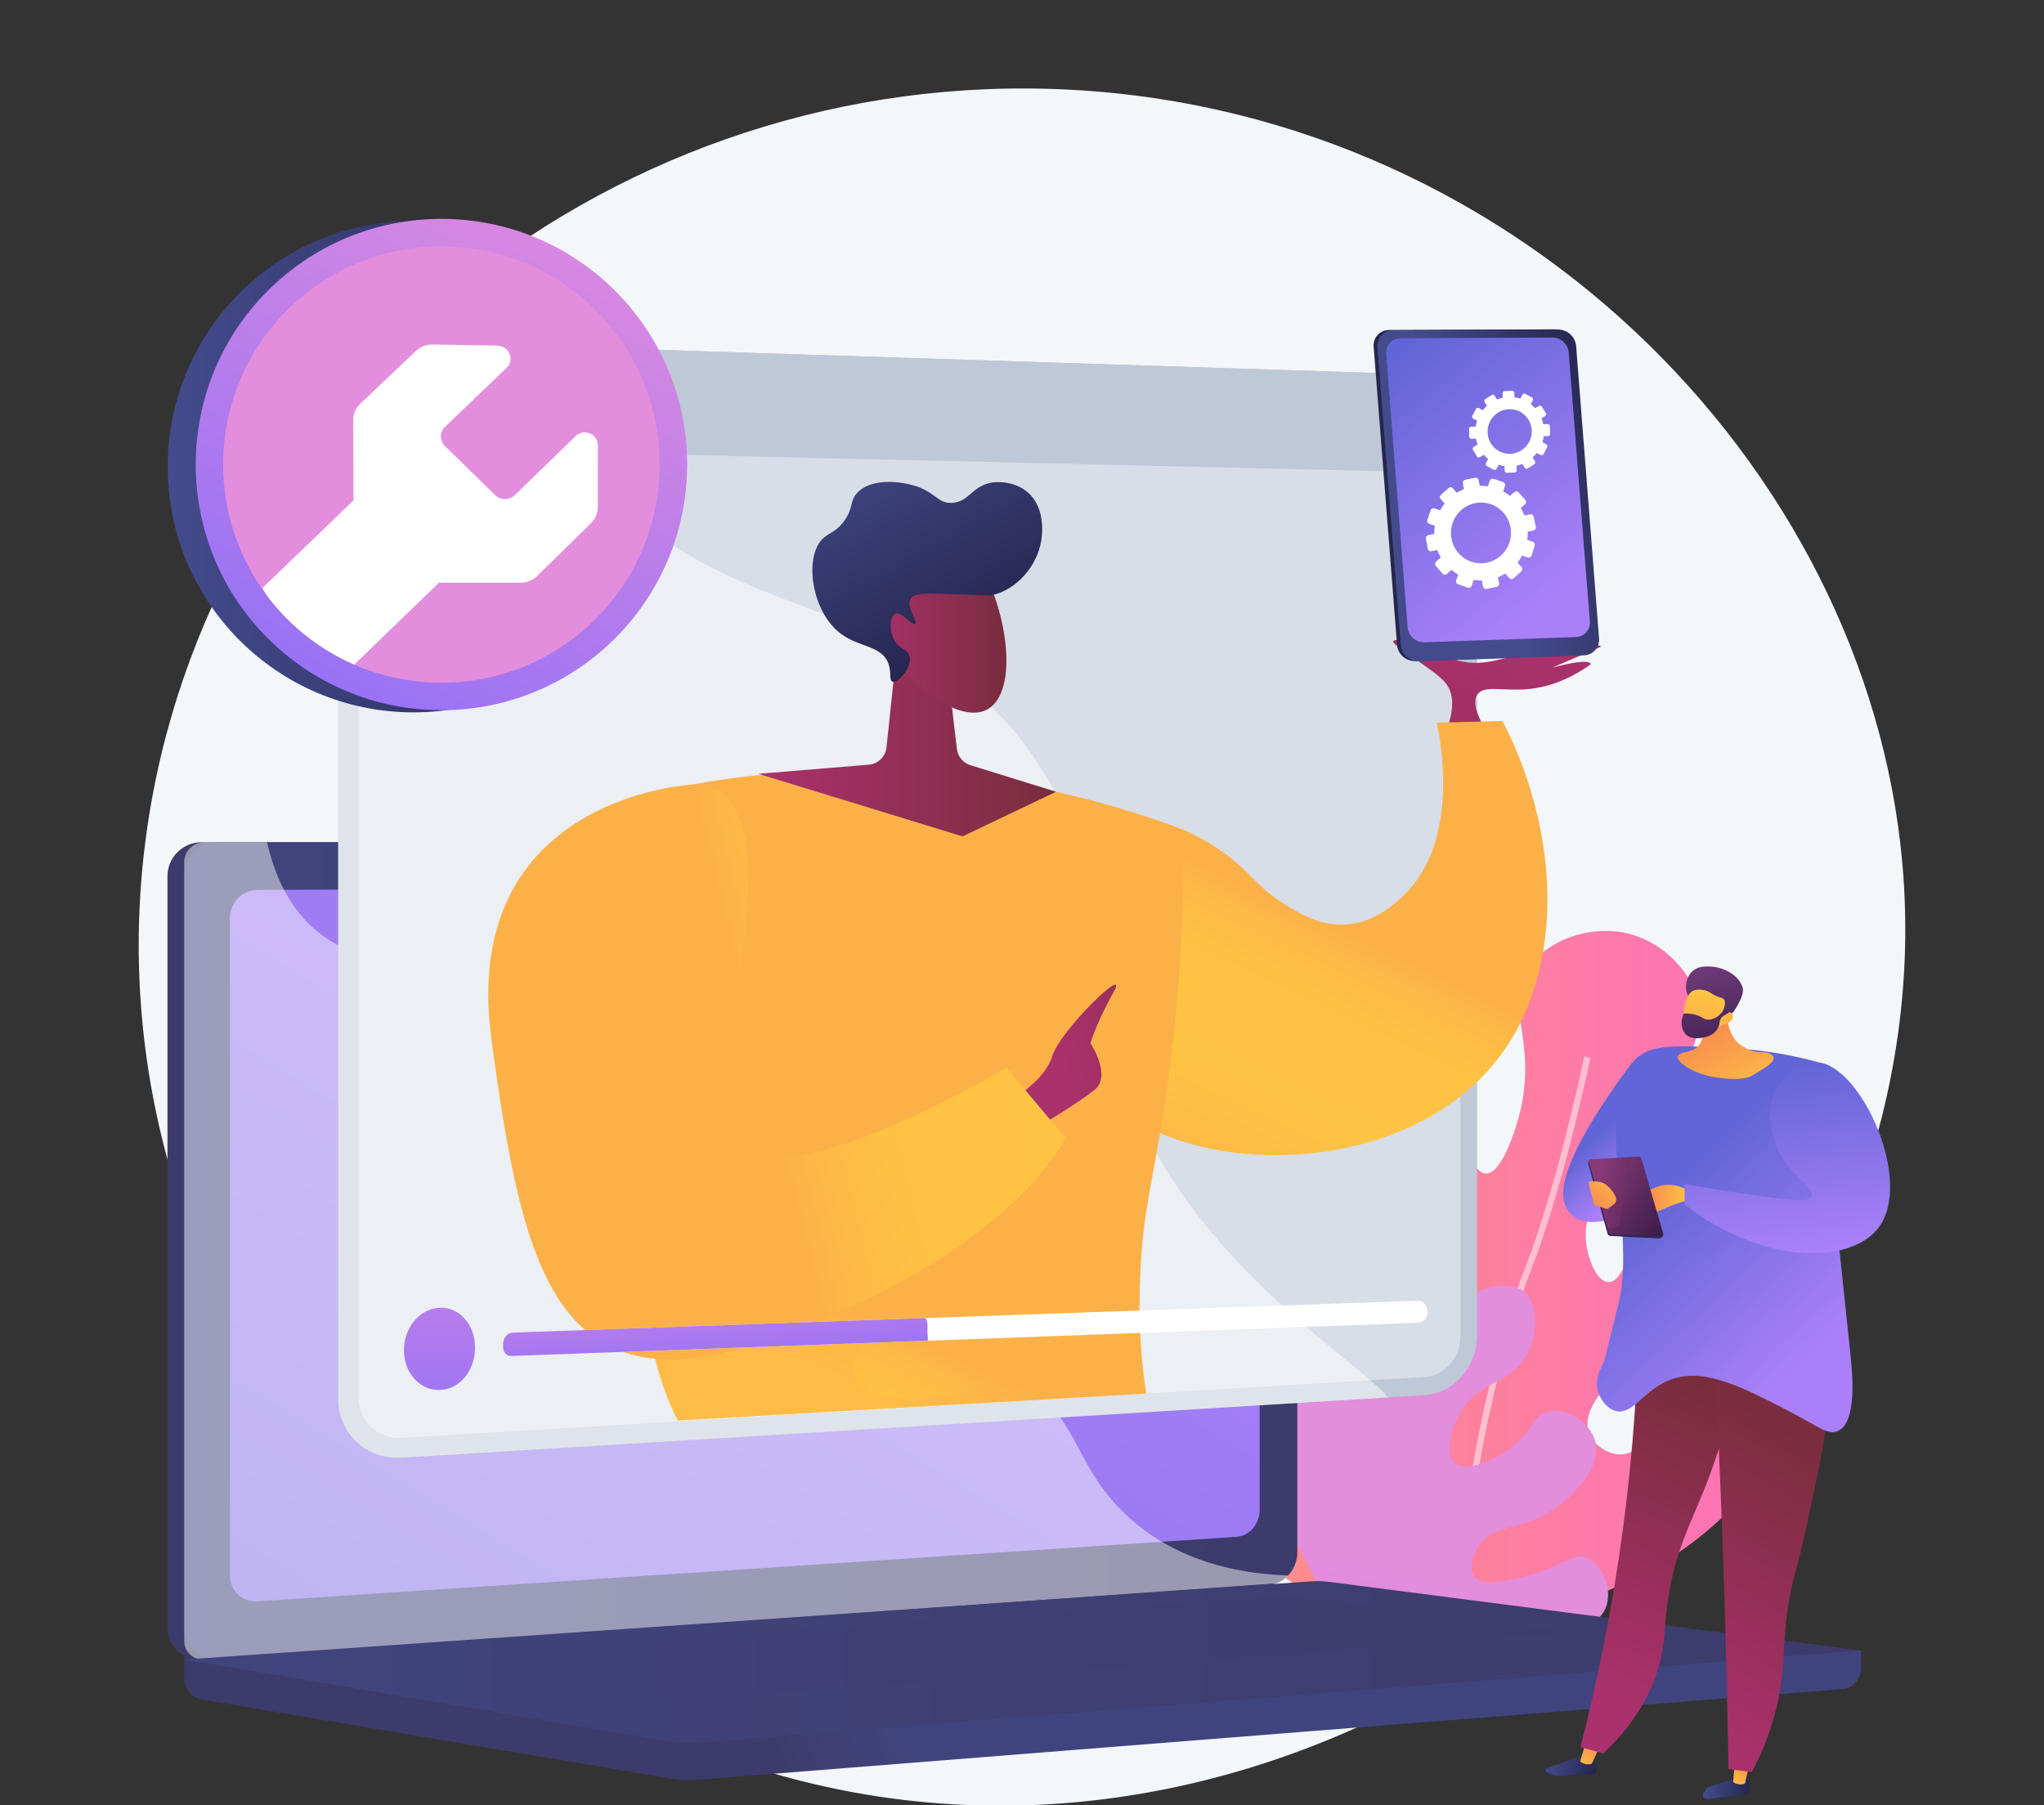 <svg xmlns="http://www.w3.org/2000/svg" xmlns:xlink="http://www.w3.org/1999/xlink" x="0px" y="0px" width="500px" height="441.688px" viewBox="0 0 500 441.688" xml:space="preserve"><rect x="0" y="0" width="500" height="441.688" fill="#333333" stroke="none"/><g id="Background"></g><g id="Illustration">	<g>		<path fill="#F4F7FA" d="M256.724,21.743C146.099,18.476,50.274,98.745,35.797,204.068    c-15.829,115.157,71.292,218.768,178.49,235.364c133.336,20.642,262.664-98.773,251.053-228.318    C456.591,113.511,369.178,25.063,256.724,21.743z"></path>		<g>			<g>				<linearGradient id="SVGID_1_" gradientUnits="userSpaceOnUse" x1="294.656" y1="313.077" x2="441.153" y2="313.077">					<stop offset="0" style="stop-color:#FF9085"></stop>					<stop offset="1" style="stop-color:#FB6FBB"></stop>				</linearGradient>				<path fill="url(#SVGID_1_)" d="M354.896,398.389c-9.192,0.092-21.099-1.398-32.962-7.723      c-12.836-6.842-30.09-21.719-26.889-32.355c1.197-3.971,5.334-7.647,9.258-7.684c5.797-0.054,7.183,7.879,17.953,15.678      c1.992,1.441,12.285,8.895,16.779,5.67c2.234-1.603,2.588-5.522,1.941-8.42c-1.895-8.471-12.478-8.85-23.371-17.23      c-11.046-8.494-21.021-24.146-17.152-35.678c2.222-6.627,9.161-12.326,14.145-11.346c2.131,0.42,3.598,1.999,11.119,15.05      c6.175,10.712,7.615,13.868,11.047,14.627c3.529,0.784,8.744-1.063,10.471-4.627c4.492-9.28-19.504-20.241-23.786-44.704      c-1.917-10.963-0.396-27.604,9.293-32.008c6.55-2.979,16.51-0.218,20.547,5.674c3.64,5.312,0.202,9.86,3.726,22.211      c1.067,3.747,3.264,11.458,6.458,11.586c3.749,0.152,7-10.223,7.741-12.744c5.568-18.987-3.549-27.678,2.457-37.19      c4.684-7.419,15.975-11.241,25.434-8.554c8.275,2.353,15.39,9.76,16.559,17.99c1.189,8.377-5.137,17.387-17.791,35.408      c-6.001,8.544-10.861,14.391-9.85,22.26c0.491,3.837,2.504,9.114,5.306,9.361c6.184,0.547,6.984-24.226,21.067-29.301      c7.209-2.599,16.723,0.387,21.35,6.68c5.67,7.712,3.395,19.563-2.265,26.195c-7.388,8.654-16.229,3.371-30.698,13.254      c-6.422,4.382-16.321,13.369-14.17,19.875c0.936,2.832,4.223,5.395,7.585,5.475c7.536,0.178,8.905-12.27,20.419-18.718      c8.295-4.646,20.28-5.298,23.557-0.679c4.624,6.521-8.209,23.416-15.159,30.996C416.613,376.58,396.457,394.334,354.896,398.389      z"></path>				<g opacity="0.5">					<path fill="#FFFFFF" d="M358.188,394.169c-3.05-20.415,6.784-63.397,14.896-84.019c7.9-20.094,14.389-51.365,14.453-51.68       l1.518,0.313c-0.064,0.314-6.58,31.715-14.529,51.934c-8.049,20.464-17.817,63.059-14.807,83.225L358.188,394.169z"></path>				</g>			</g>			<linearGradient id="SVGID_2_" gradientUnits="userSpaceOnUse" x1="345.406" y1="384.533" x2="298.102" y2="585.354">				<stop offset="0.004" style="stop-color:#E38DDD"></stop>				<stop offset="1" style="stop-color:#9571F6"></stop>			</linearGradient>			<path fill="url(#SVGID_2_)" d="M333.619,402.98c-7.727-8.926-19.35-25.239-23.222-48.111c-1.595-9.425-4.711-27.832,5.199-44.838     c4.937-8.478,15.868-21.338,24.272-18.663c5.408,1.721,9.388,9.753,8.484,16.213c-0.91,6.515-6.252,7.587-11.155,18.942     c-1.813,4.201-3.874,9.127-1.729,11.614c1.791,2.077,6.205,2.088,9.365,0.464c6.531-3.357,3.657-11.605,10.441-18.314     c4.826-4.771,13.331-7.571,17.395-4.381c3.527,2.768,3.602,9.97,1.154,14.992c-3.923,8.046-12.379,6.546-17.015,15.371     c-2.058,3.916-3.255,9.659-0.968,11.682c2.607,2.308,9.422-0.499,13.666-3.687c5.599-4.208,5.469-8.138,9.331-8.978     c4.308-0.938,10.126,2.723,11.388,7.236c1.77,6.322-5.496,13.963-11.472,17.534c-7.651,4.571-13.793,2.841-17.228,8.458     c-1.261,2.063-2.289,5.336-0.944,7.146c1.923,2.582,7.902,1.137,11.87,0.178c9.666-2.334,12.041-6.127,15.705-4.717     c3.71,1.43,6.07,7.166,4.906,11.441c-0.649,2.379-2.895,6.172-15.404,9.54C368.902,404.463,354.053,406.9,333.619,402.98z"></path>		</g>		<g>			<linearGradient id="SVGID_3_" gradientUnits="userSpaceOnUse" x1="218.384" y1="419.365" x2="189.585" y2="431.461">				<stop offset="0" style="stop-color:#40447E"></stop>				<stop offset="0.996" style="stop-color:#3C3B6B"></stop>			</linearGradient>			<path fill="url(#SVGID_3_)" d="M455.262,403.805l-410.199-3.356v9.932c0,2.695,1.79,4.987,4.212,5.396l115.992,19.559     c1.377,0.231,2.773,0.294,4.162,0.184l281.374-22.299c2.514-0.199,4.459-2.498,4.459-5.268V403.805z"></path>			<g>				<linearGradient id="SVGID_4_" gradientUnits="userSpaceOnUse" x1="171.706" y1="299.297" x2="142.324" y2="311.637">					<stop offset="0" style="stop-color:#40447E"></stop>					<stop offset="0.996" style="stop-color:#3C3B6B"></stop>				</linearGradient>				<path fill="url(#SVGID_4_)" d="M306.404,387.705L49.305,405.873c-4.601,0.326-8.341-3.127-8.341-7.716V214.362      c0-4.587,3.74-8.306,8.341-8.306h257.099c3.789,0,6.852,3.362,6.852,7.509v166.146      C313.256,383.859,310.193,387.438,306.404,387.705z"></path>				<linearGradient id="SVGID_5_" gradientUnits="userSpaceOnUse" x1="45.063" y1="305.976" x2="317.356" y2="305.976">					<stop offset="0" style="stop-color:#40447E"></stop>					<stop offset="0.996" style="stop-color:#3C3B6B"></stop>				</linearGradient>				<path fill="url(#SVGID_5_)" d="M310.503,387.705L53.404,405.873c-4.601,0.326-8.341-3.127-8.341-7.716V214.362      c0-4.587,3.741-8.306,8.341-8.306h257.099c3.79,0,6.853,3.362,6.853,7.509v166.146      C317.355,383.859,314.293,387.438,310.503,387.705z"></path>				<linearGradient id="SVGID_6_" gradientUnits="userSpaceOnUse" x1="217.077" y1="239.978" x2="8.391" y2="581.136">					<stop offset="0" style="stop-color:#AA80F9"></stop>					<stop offset="0.996" style="stop-color:#6165D7"></stop>				</linearGradient>				<path fill="url(#SVGID_6_)" d="M302.492,375.99L63.034,391.773c-3.744,0.246-6.787-2.588-6.787-6.334V224.527      c0-3.746,3.043-6.794,6.787-6.808l239.458-0.992c3.127-0.013,5.655,2.743,5.655,6.154v146.563      C308.147,372.854,305.619,375.786,302.492,375.99z"></path>				<path fill="#FFFFFF" d="M191.034,211.083c0,1.708-1.324,3.096-2.958,3.102c-1.636,0.005-2.963-1.379-2.963-3.091      c0-1.711,1.328-3.1,2.963-3.102C189.709,207.993,191.034,209.376,191.034,211.083z"></path>				<path opacity="0.48" fill="#FFFFFF" d="M248.559,337.298c-19.82-10.665-35.405,2.849-50.445-10.485      c-9.118-8.082-4.641-14.109-15.861-26.188c-12.427-13.38-20.517-8.882-33.006-20.922c-15.791-15.226-7.893-27.069-21.496-38.001      c-16.5-13.262-34.296-0.986-50.004-13.705c-6.775-5.484-10.492-13.459-12.433-21.94h-15.37c-2.693,0-4.88,2.183-4.88,4.876      v190.519c0,2.691,2.188,4.719,4.88,4.529l262.025-18.6c1.285-0.091,2.424-0.842,3.158-1.93      c-19.183-0.699-30.967-7.131-38.5-13.778C261.893,358.67,264.449,345.846,248.559,337.298z"></path>			</g>			<linearGradient id="SVGID_7_" gradientUnits="userSpaceOnUse" x1="45.063" y1="406.669" x2="455.262" y2="406.669">				<stop offset="0" style="stop-color:#40447E"></stop>				<stop offset="0.996" style="stop-color:#3C3B6B"></stop>			</linearGradient>			<path fill="url(#SVGID_7_)" d="M320.75,386.881L45.063,406.006l120.204,20.268c1.377,0.232,2.773,0.294,4.162,0.182     l285.833-22.65l-130.127-16.793C323.68,386.823,322.211,386.78,320.75,386.881z"></path>			<linearGradient id="SVGID_8_" gradientUnits="userSpaceOnUse" x1="85.29" y1="403.511" x2="385.839" y2="403.511">				<stop offset="0" style="stop-color:#40447E"></stop>				<stop offset="0.996" style="stop-color:#3C3B6B"></stop>			</linearGradient>			<polygon opacity="0.3" fill="url(#SVGID_8_)" points="85.29,406.486 314.809,390.328 385.839,399.42 158.3,416.693    "></polygon>		</g>		<g>			<g>				<path fill="#BFC8D6" d="M348.489,91.632l-250.245-8.07c-8.546-0.276-15.513,6.345-15.513,14.79v243.941      c0,8.443,6.966,14.863,15.513,14.34l250.245-15.297c7.108-0.435,12.841-6.982,12.841-14.627V105.887      C361.33,98.243,355.598,91.862,348.489,91.632z"></path>				<path fill="#D8DEE8" d="M98.244,351.779c-5.813,0.344-10.541-4.026-10.541-9.764V98.485c0-5.738,4.728-10.245,10.541-10.067      l250.245,7.655c4.842,0.148,8.753,4.492,8.753,9.703v221.162c0,5.21-3.911,9.669-8.753,9.956L98.244,351.779z"></path>				<path fill="#BFC8D6" d="M348.489,91.632l-250.245-8.07c-8.546-0.276-15.513,6.345-15.513,14.79v10.967l278.599,6.497v-9.929      C361.33,98.243,355.598,91.862,348.489,91.632z"></path>				<path fill="#FFFFFF" d="M110.29,97.629c0,2.738-2.244,4.899-5.018,4.828c-2.778-0.072-5.035-2.358-5.035-5.105      c0-2.747,2.256-4.908,5.035-4.827C108.046,92.606,110.29,94.892,110.29,97.629z"></path>				<path fill="#FFFFFF" d="M127.776,98.111c0,2.721-2.218,4.87-4.957,4.799c-2.745-0.071-4.975-2.342-4.975-5.073      c0-2.73,2.229-4.879,4.975-4.799C125.559,93.118,127.776,95.39,127.776,98.111z"></path>				<path fill="#FFFFFF" d="M145.054,98.587c0,2.705-2.191,4.841-4.898,4.771c-2.712-0.069-4.915-2.327-4.915-5.041      c0-2.714,2.203-4.851,4.915-4.771C142.862,93.625,145.054,95.882,145.054,98.587z"></path>				<g opacity="0.5">					<path fill="#FFFFFF" d="M252.271,184.349c-29.171-41.908-79.949-28.248-112.262-74.892c-5.842-8.435-9.81-17.025-12.533-24.953       l-29.232-0.943c-8.546-0.276-15.513,6.345-15.513,14.79v243.941c0,8.443,6.966,14.863,15.513,14.34l241.236-14.746       c-5.436-7.725-52.949-35.958-65.275-80.457C262.913,220.665,269.813,209.549,252.271,184.349z"></path>				</g>			</g>		</g>		<g>							<linearGradient id="SVGID_9_" gradientUnits="userSpaceOnUse" x1="-1583.284" y1="287.155" x2="-1573.422" y2="276.515" gradientTransform="matrix(-1 0 0 1 -1181.42 0)">				<stop offset="0" style="stop-color:#AA80F9"></stop>				<stop offset="0.996" style="stop-color:#6165D7"></stop>			</linearGradient>			<path fill="url(#SVGID_9_)" d="M402.875,259.352l-3.68,0.736c0,0-19.322,24.659-16.563,34.044     c2.761,9.386,16.563,2.207,16.563,2.207L402.875,259.352z"></path>							<linearGradient id="SVGID_10_" gradientUnits="userSpaceOnUse" x1="653.531" y1="404.028" x2="664.888" y2="404.028" gradientTransform="matrix(1 0.029 -0.029 1 -224.964 14.492)">				<stop offset="0" style="stop-color:#444B8C"></stop>				<stop offset="0.996" style="stop-color:#26264F"></stop>			</linearGradient>			<path fill="url(#SVGID_10_)" d="M427.125,434.924c0.621,0.504,0.733,1.766,0.809,2.59c0.035,0.366,0.052,0.551,0.01,0.682     c-0.3,0.947-2.141,1.048-5.021,1.343c-4.561,0.465-5.914,0.823-6.272,0.146c-0.334-0.636,0.475-1.676,0.567-1.791     c0.486-0.617,1.09-0.84,2.252-1.223c2.149-0.709,3.604-1.096,4.043-1.215C426.258,434.723,426.719,434.592,427.125,434.924z"></path>							<linearGradient id="SVGID_11_" gradientUnits="userSpaceOnUse" x1="923.991" y1="304.83" x2="928.973" y2="294.518" gradientTransform="matrix(0.993 0.122 -0.122 0.993 -456.581 21.674)">				<stop offset="0" style="stop-color:#FFC444"></stop>				<stop offset="0.996" style="stop-color:#F36F56"></stop>			</linearGradient>			<path fill="url(#SVGID_11_)" d="M424.415,430.76l-0.456,5.193c0.129,0.252,1.672,1.004,2.898,0.358l1.171-5.106L424.415,430.76z"></path>							<linearGradient id="SVGID_12_" gradientUnits="userSpaceOnUse" x1="1095.408" y1="85.248" x2="1107.472" y2="85.248" gradientTransform="matrix(0.964 0.265 -0.265 0.964 -654.944 58.063)">				<stop offset="0" style="stop-color:#444B8C"></stop>				<stop offset="0.996" style="stop-color:#26264F"></stop>			</linearGradient>			<path fill="url(#SVGID_12_)" d="M389.857,430.787c0.746,0.822,0.916,2.335,0.269,3.08c-0.637,0.732-1.592,0.184-4.306,0.264     c-2.907,0.088-3.664,0.774-5.641,0.229c-0.797-0.222-2.207-0.757-2.178-1.325c0.018-0.4,0.734-0.607,3.131-1.411     c3.4-1.14,3.385-1.2,4.108-1.321C387.054,430.004,388.875,429.701,389.857,430.787z"></path>							<linearGradient id="SVGID_13_" gradientUnits="userSpaceOnUse" x1="972.507" y1="185.638" x2="977.595" y2="175.106" gradientTransform="matrix(0.98 0.198 -0.198 0.98 -530.659 58.09)">				<stop offset="0" style="stop-color:#FFC444"></stop>				<stop offset="0.996" style="stop-color:#F36F56"></stop>			</linearGradient>			<path fill="url(#SVGID_13_)" d="M387.998,426.047l-1.46,4.85c0.112,0.258,1.593,1.126,2.864,0.577l2.165-4.706L387.998,426.047z"></path>							<linearGradient id="SVGID_14_" gradientUnits="userSpaceOnUse" x1="-1564.03" y1="411.015" x2="-1596.209" y2="338.475" gradientTransform="matrix(-1 0 0 1 -1181.42 0)">				<stop offset="0" style="stop-color:#AB316D"></stop>				<stop offset="1" style="stop-color:#792D3D"></stop>			</linearGradient>			<path fill="url(#SVGID_14_)" d="M400.948,319.859c-0.209,16.295-1.323,34.615-3.989,54.52     c-2.639,19.674-6.334,37.449-10.363,53.08c1.859,0.5,3.719,1,5.58,1.5c4.717-4.398,10.67-11.323,13.541-21.111     c1.781-6.074,1.189-9.195,2.318-16.666c1.801-11.895,5.445-18.127,9.215-27.719c3.388-8.62,7.391-21.271,9.537-38.18     C418.174,323.476,409.562,321.668,400.948,319.859z"></path>							<linearGradient id="SVGID_15_" gradientUnits="userSpaceOnUse" x1="-1564.03" y1="411.015" x2="-1596.209" y2="338.476" gradientTransform="matrix(-1 0 0 1 -1181.42 0)">				<stop offset="0" style="stop-color:#AB316D"></stop>				<stop offset="1" style="stop-color:#792D3D"></stop>			</linearGradient>			<path opacity="0.3" fill="url(#SVGID_15_)" d="M399.563,398.104c1.867-5.156,4.137-6.743,5.152-12.146     c0.885-4.711-0.33-6.241-0.369-11.041c-0.074-9.563,4.674-12.73,6.258-20.611c0.857-4.27-4.752-15.056-9.898-24.373     c0.119-3.436,0.199-6.796,0.243-10.072c8.613,1.809,17.226,3.616,25.839,5.424c-2.146,16.908-6.149,29.56-9.537,38.18     c-3.77,9.592-7.414,15.824-9.215,27.719c-1.129,7.471-0.537,10.594-2.318,16.666c-2.871,9.788-8.824,16.713-13.541,21.111     c-0.178-0.047-0.352-0.095-0.529-0.142c4.758-6.198,6.232-11.464,6.443-15.624C398.307,408.891,397.229,404.544,399.563,398.104z     "></path>							<linearGradient id="SVGID_16_" gradientUnits="userSpaceOnUse" x1="-1901.636" y1="287.873" x2="-1933.814" y2="215.336" gradientTransform="matrix(-0.993 -0.122 -0.122 0.993 -1452.572 -100.745)">				<stop offset="0" style="stop-color:#AB316D"></stop>				<stop offset="1" style="stop-color:#792D3D"></stop>			</linearGradient>			<path fill="url(#SVGID_16_)" d="M418.856,321.775c1.136,20.723,2.073,41.833,2.782,63.316c0.533,16.12,0.924,32.036,1.184,47.742     c1.899,0.234,3.8,0.471,5.699,0.705c1.834-3.418,4.273-8.644,5.943-15.34c2.027-8.133,1.559-12.963,2.447-21.393     c0.998-9.454,2.448-11.514,5.018-23.44c5.213-24.204,7.816-36.307,2.002-43.833C442.047,327.088,436.127,320.959,418.856,321.775     z"></path>							<linearGradient id="SVGID_17_" gradientUnits="userSpaceOnUse" x1="-1626.079" y1="329.539" x2="-1588.783" y2="289.299" gradientTransform="matrix(-1 0 0 1 -1181.42 0)">				<stop offset="0" style="stop-color:#AA80F9"></stop>				<stop offset="0.996" style="stop-color:#6165D7"></stop>			</linearGradient>			<path fill="url(#SVGID_17_)" d="M445.162,259.986c-4.915-1.382-12.113-2.997-20.936-3.496     c-13.003-0.736-19.505-1.061-23.322,1.928c-11.839,9.271-0.621,42.408-4.839,59.819c-3.55,14.651-3.679,14.907-3.679,14.907     c-0.84,1.637-2.201,3.912-1.658,6.625c0.428,2.131,2.039,4.58,4.232,5.335c4.557,1.568,7.166-5.716,14.721-7.913     c7.898-2.295,16.733,2.266,27.906,8.033c7.109,3.67,9.536,6.011,12.029,4.85c4.795-2.236,3.477-14.5,2.943-19.506     C450.433,310.672,448.038,287.378,445.162,259.986z"></path>							<linearGradient id="SVGID_18_" gradientUnits="userSpaceOnUse" x1="-1594.373" y1="293.668" x2="-1579.916" y2="293.668" gradientTransform="matrix(-1 0 0 1 -1181.42 0)">				<stop offset="0" style="stop-color:#FFC444"></stop>				<stop offset="0.996" style="stop-color:#F36F56"></stop>			</linearGradient>			<path fill="url(#SVGID_18_)" d="M412.534,293.764c0.344-0.076,0.958-2.365-0.551-3.037c-6.808-3.035-12.077,2.976-12.782,4.826     c-0.705,1.849-0.705,1.849-0.705,1.849s3.381,0.265,5.479-0.438C406.07,296.258,409.739,294.387,412.534,293.764z"></path>			<g>				<g>											<linearGradient id="SVGID_19_" gradientUnits="userSpaceOnUse" x1="-1449.08" y1="453.507" x2="-1453.057" y2="447.859" gradientTransform="matrix(-0.229 -0.973 0.973 -0.229 -373.447 -1015.998)">						<stop offset="0" style="stop-color:#444B8C"></stop>						<stop offset="0.996" style="stop-color:#26264F"></stop>					</linearGradient>					<path fill="url(#SVGID_19_)" d="M393.932,302.373l11.979,0.604c0.46,0.024,1.007-0.543,0.896-0.93l-5.598-18.108       c-0.087-0.302-0.395-0.502-0.736-0.483l-11.487,0.252c-0.374,0.022-0.577,0.76-0.478,1.123l4.76,17.027       C393.349,302.139,393.629,302.358,393.932,302.373z"></path>											<linearGradient id="SVGID_20_" gradientUnits="userSpaceOnUse" x1="-1456.772" y1="463.826" x2="-1447.3" y2="444.588" gradientTransform="matrix(-0.229 -0.973 0.973 -0.229 -373.447 -1015.998)">						<stop offset="0" style="stop-color:#311944"></stop>						<stop offset="1" style="stop-color:#893976"></stop>					</linearGradient>					<path fill="url(#SVGID_20_)" d="M394.15,301.988l12.045,0.564c0.461,0.021,0.778-0.309,0.666-0.696l-5.379-18.421       c-0.09-0.301-0.398-0.502-0.741-0.482l-11.504,0.682c-0.376,0.021-0.63,0.385-0.526,0.748l4.772,17.089       C393.562,301.754,393.845,301.973,394.15,301.988z"></path>				</g>									<linearGradient id="SVGID_21_" gradientUnits="userSpaceOnUse" x1="-1462.133" y1="451.143" x2="-1441.477" y2="451.143" gradientTransform="matrix(-0.229 -0.973 0.973 -0.229 -373.447 -1015.998)">					<stop offset="0" style="stop-color:#311944"></stop>					<stop offset="1" style="stop-color:#893976"></stop>				</linearGradient>				<path opacity="0.3" fill="url(#SVGID_21_)" d="M400.23,291.004c-0.357,1.674-1.865,1.314-3.092,3.342      c-1.562,2.574-0.064,4.848-1.497,5.79c-0.437,0.288-1.173,0.46-2.5,0.114l0.342,1.222c0.078,0.282,0.361,0.501,0.667,0.517      l12.045,0.564c0.461,0.021,0.778-0.309,0.666-0.696l-5.379-18.421c-0.09-0.301-0.398-0.502-0.741-0.482l-1.728,0.103      c-0.203,0.633-0.348,1.364-0.332,2.173C398.734,288.006,400.647,289.041,400.23,291.004z"></path>			</g>							<linearGradient id="SVGID_22_" gradientUnits="userSpaceOnUse" x1="-1577.859" y1="286.013" x2="-1567.01" y2="299.765" gradientTransform="matrix(-1 0 0 1 -1181.42 0)">				<stop offset="0" style="stop-color:#FFC444"></stop>				<stop offset="0.996" style="stop-color:#F36F56"></stop>			</linearGradient>			<path fill="url(#SVGID_22_)" d="M388.66,289.65c-0.066-0.289,0.076-0.586,0.291-0.602c0.878-0.064,2.908-0.09,4.033,0.883     c1.457,1.264,3.342,3.568,1.754,4.73l-1.482,1.088c-0.069,0.049-0.142,0.064-0.218,0.041c-0.524-0.164-2.742-0.858-2.985-1.033     C389.833,294.604,388.988,291.053,388.66,289.65z"></path>							<linearGradient id="SVGID_23_" gradientUnits="userSpaceOnUse" x1="-1623.606" y1="331.83" x2="-1586.31" y2="291.589" gradientTransform="matrix(-1 0 0 1 -1181.42 0)">				<stop offset="0" style="stop-color:#AA80F9"></stop>				<stop offset="0.996" style="stop-color:#6165D7"></stop>			</linearGradient>			<path opacity="0.3" fill="url(#SVGID_23_)" d="M398.643,338.113c1.284-2.229,1.23-5.591,4.049-7.178     c1.643-0.926,2.922-0.494,5.15-0.553c6.646-0.177,7.917-4.357,12.516-4.6c7.118-0.377,10.537,9.308,14.535,7.912     c2.613-0.91,4.292-6.133,2.945-10.121c-1.877-5.561-8.313-4.799-16.746-12.328c-3.605-3.221-8.781-9.035-7.361-11.595     c1.494-2.687,8.576,1.257,13.803-2.76c3.051-2.343,2.66-5.239,5.152-10.49c1.35-2.843,6.295-10.239,13.648-15.226     c2.364,22.61,4.393,42.265,6.227,59.393c0.533,5.006,1.852,17.27-2.943,19.506c-2.493,1.161-4.92-1.18-12.029-4.85     c-11.173-5.768-20.008-10.328-27.906-8.033c-7.555,2.197-10.164,9.481-14.721,7.913c-1.424-0.489-2.594-1.696-3.363-3.063     C395.66,341.311,397.674,339.791,398.643,338.113z"></path>			<g>									<linearGradient id="SVGID_24_" gradientUnits="userSpaceOnUse" x1="-1141.991" y1="444.521" x2="-1140.677" y2="409.51" gradientTransform="matrix(-0.917 0.399 0.399 0.917 -796.108 319.545)">					<stop offset="0" style="stop-color:#FFC444"></stop>					<stop offset="0.996" style="stop-color:#F36F56"></stop>				</linearGradient>				<path fill="url(#SVGID_24_)" d="M422.366,246.594c-0.007,0.988-0.05,6.539,3.265,8.939c3.346,2.424,5.286,1.693,6.541,2.004      c2.906,0.721,1.708,2.431-0.756,3.879c-2.996,1.76-3.514,3.316-11.707,2.16c-5.013-0.707-9.575-3.567-9.296-5.07      c0.282-1.513,4.065-0.598,5.559-3.332c1.038-1.904,1.099-4.705-0.276-6.943C417.027,245.734,421.035,249.09,422.366,246.594z"></path>				<g>											<linearGradient id="SVGID_25_" gradientUnits="userSpaceOnUse" x1="2631.464" y1="-186.804" x2="2621.978" y2="-210.897" gradientTransform="matrix(0.989 0.149 -0.149 0.989 -2205.618 55.59)">						<stop offset="0" style="stop-color:#311944"></stop>						<stop offset="1" style="stop-color:#6B3976"></stop>					</linearGradient>					<path fill="url(#SVGID_25_)" d="M412.949,243.642c-0.941-1.728-0.613-4.454,0.985-5.97c1.38-1.307,3.237-1.25,4.349-1.215       c3.223,0.1,7.028,2.011,7.99,5.132c0.567,1.849-1.742,5.179-2.115,5.784c-0.424,0.683-1.033,0.848-1.646,1.322       c-0.848,0.658-2.177,1.707-4.353,3.467c-0.057-0.623-0.17-1.398-0.403-2.258c-0.093-0.33-0.458-1.623-1.134-2.746       C415.266,244.899,413.844,245.278,412.949,243.642z"></path>											<linearGradient id="SVGID_26_" gradientUnits="userSpaceOnUse" x1="-4405.093" y1="-425.747" x2="-4405.529" y2="-390.604" gradientTransform="matrix(-0.978 -0.209 -0.209 0.978 -3978.278 -261.108)">						<stop offset="0" style="stop-color:#FFC444"></stop>						<stop offset="0.996" style="stop-color:#F36F56"></stop>					</linearGradient>					<path fill="url(#SVGID_26_)" d="M421.09,250.844c0,0-2.586,3.111-6.695,2.232c-3.676-0.789-2.996-9.196-0.365-10.616       c0.88-0.472,2.499-0.483,3.734,0.067c0.73,0.324,0.941,0.677,2.145,1.188c1.109,0.467,1.455,0.389,1.76,0.732       c0.38,0.43,0.568,1.375-0.519,3.701c0.817-0.611,1.706-0.762,2.267-0.389c0.09,0.059,0.318,0.27,0.424,0.555       C424.221,249.34,423.174,250.43,421.09,250.844z"></path>											<linearGradient id="SVGID_27_" gradientUnits="userSpaceOnUse" x1="2628.564" y1="-185.651" x2="2619.07" y2="-209.766" gradientTransform="matrix(0.989 0.149 -0.149 0.989 -2205.618 55.59)">						<stop offset="0" style="stop-color:#311944"></stop>						<stop offset="1" style="stop-color:#6B3976"></stop>					</linearGradient>					<path fill="url(#SVGID_27_)" d="M421.908,243.973c-0.199,0.107,0.25,0.857,0.152,1.807c-0.19,1.85-2.373,3.779-4.295,3.688       c-1.137-0.055-1.348-0.774-3.169-1.242c-1.129-0.291-2.105-0.285-2.726-0.242c-0.879,1.927-0.627,4.016,0.583,5.146       c1.302,1.214,3.241,0.878,4.052,0.737c0.543-0.092,2.281-0.392,3.372-1.785c1.136-1.452,0.39-2.537,1.583-3.457       c0.604-0.465,1.325-0.598,2.147-1.547c0.224-0.258,0.38-0.492,0.479-0.649C423.278,245.27,422.197,243.817,421.908,243.973z"></path>				</g>			</g>							<linearGradient id="SVGID_28_" gradientUnits="userSpaceOnUse" x1="-1620.353" y1="306.372" x2="-1614.955" y2="260.243" gradientTransform="matrix(-1 0 0 1 -1181.42 0)">				<stop offset="0" style="stop-color:#AA80F9"></stop>				<stop offset="0.996" style="stop-color:#6165D7"></stop>			</linearGradient>			<path fill="url(#SVGID_28_)" d="M435.078,265.608c1.985-3.012,5.937-5.966,9.568-5.705c10.611,0.767,23.689,29.349,14.722,40.669     c-6.847,8.642-27.992,9.061-47.292-5.889c0-1.657,0-3.312,0-4.969c9.497,1.662,17.371,2.763,23.186,3.497     c3.628,0.455,7.24,0.868,7.914-0.552c1.018-2.15-6.248-5.225-9.018-13.25C433.777,278.305,431.348,271.268,435.078,265.608z"></path>		</g>		<g>			<linearGradient id="SVGID_29_" gradientUnits="userSpaceOnUse" x1="41.019" y1="114.177" x2="161.222" y2="114.177">				<stop offset="0" style="stop-color:#444B8C"></stop>				<stop offset="0.996" style="stop-color:#26264F"></stop>			</linearGradient>			<circle fill="url(#SVGID_29_)" cx="101.12" cy="114.177" r="60.102"></circle>			<g>				<g>					<g>						<linearGradient id="SVGID_30_" gradientUnits="userSpaceOnUse" x1="148.547" y1="40.319" x2="75.416" y2="172.517">							<stop offset="0.004" style="stop-color:#E38DDD"></stop>							<stop offset="0.246" style="stop-color:#D086E3"></stop>							<stop offset="1" style="stop-color:#9571F6"></stop>						</linearGradient>						<circle fill="url(#SVGID_30_)" cx="107.982" cy="113.649" r="60.102"></circle>						<linearGradient id="SVGID_31_" gradientUnits="userSpaceOnUse" x1="82.716" y1="159.32" x2="9.585" y2="291.518">							<stop offset="0.004" style="stop-color:#E38DDD"></stop>							<stop offset="1" style="stop-color:#9571F6"></stop>						</linearGradient>						<circle fill="url(#SVGID_31_)" cx="107.982" cy="113.649" r="53.389"></circle>					</g>				</g>				<g>					<defs>						<circle id="SVGID_32_" cx="107.982" cy="113.649" r="53.389"></circle>					</defs>					<clipPath id="SVGID_33_">						<use xlink:href="#SVGID_32_" overflow="visible"></use>					</clipPath>					<path clip-path="url(#SVGID_33_)" fill="#FFFFFF" d="M146.25,108.944l-0.016,15.169c-0.005,1.453-0.591,2.841-1.64,3.866       l-13.21,12.953c-1.065,1.042-2.511,1.634-4.016,1.632l-19.995,0c0,0-13.731,13.258-21.883,21.154       c-8.824-4.585-16.22-11.461-21.326-19.833c8.229-7.897,22.315-21.467,22.315-21.467L86.4,102.753       c-0.005-1.492,0.613-2.92,1.713-3.961l13.646-12.945c1.084-1.024,2.549-1.585,4.07-1.56l15.833,0.272       c1.307,0.021,2.488,0.809,2.99,1.992c0.496,1.189,0.219,2.538-0.706,3.425l-15.085,14.453       c-1.343,1.284-1.349,3.395-0.005,4.705l5.4,5.28l1.489,1.453l5.372,5.257c1.33,1.297,3.482,1.301,4.809,0.012l14.891-14.451       c0.912-0.888,2.282-1.144,3.477-0.649C145.479,106.53,146.255,107.678,146.25,108.944z"></path>				</g>			</g>		</g>		<g>			<defs>				<path id="SVGID_34_" d="M303.666,339.605l-167.223,9.607l-31.18-150.729l91.045-26.729v-69.592l72.199,0.556V65.972H410.25      l-10.237,178.062C400.013,244.033,323.971,350.377,303.666,339.605z"></path>			</defs>			<clipPath id="SVGID_35_">				<use xlink:href="#SVGID_34_" overflow="visible"></use>			</clipPath>			<g clip-path="url(#SVGID_35_)">				<g>											<linearGradient id="SVGID_36_" gradientUnits="userSpaceOnUse" x1="2283.086" y1="151.57" x2="2220.681" y2="264.678" gradientTransform="matrix(1 0 0 1 -1913.51 0)">						<stop offset="0" style="stop-color:#AB316D"></stop>						<stop offset="1" style="stop-color:#792D3D"></stop>					</linearGradient>					<path fill="url(#SVGID_36_)" d="M354.053,178.107c1.932-5.571,1.156-8.625,0-10.401c-1.615-2.477-5.312-4.532-12.135-9.534       c-0.447-0.327-1.219-0.912-1.121-1.232c0.242-0.795,3.956-0.384,7.188,1.232c4.684,2.342,5.659,2.522,8.443,3.352       c4.922,1.466,9.248,0.242,15.823-1.619c2.713-0.767,6.514-2.066,10.836-4.333c0,0,4.766-2.167,6.067,0l-6.935,3.467       c0,0,6.068-2.6,9.535-0.866l-12.135,5.201c0,0,9.101-2.601,9.534-0.867c-5.917,4.219-11.134,5.659-15.169,6.067       c-6.211,0.628-10.887-1.063-12.567,1.3c-1.356,1.907,0.052,5.312,1.732,8.234H354.053z"></path>											<linearGradient id="SVGID_37_" gradientUnits="userSpaceOnUse" x1="2239.222" y1="226.405" x2="2180.284" y2="350.926" gradientTransform="matrix(1 0 0 1 -1913.51 0)">						<stop offset="0" style="stop-color:#FCB148"></stop>						<stop offset="0.052" style="stop-color:#FDBA46"></stop>						<stop offset="0.142" style="stop-color:#FFC244"></stop>						<stop offset="0.318" style="stop-color:#FFC444"></stop>						<stop offset="0.485" style="stop-color:#FDB946"></stop>						<stop offset="0.775" style="stop-color:#F99C4D"></stop>						<stop offset="0.866" style="stop-color:#F8924F"></stop>						<stop offset="1" style="stop-color:#F8924F"></stop>					</linearGradient>					<path fill="url(#SVGID_37_)" d="M272.578,218.844c5.406-8.1,12.045-12.952,16.852-15.878c1.736,0.766,4.404,2.045,7.445,3.968       c8.781,5.55,9.746,9.545,17.197,14.171c3.953,2.455,8.847,5.492,15.132,5.079c7.233-0.478,12.19-5.259,14.251-7.247       c14.133-13.633,8.604-39.458,7.996-42.131c5.344-0.145,10.689-0.289,16.035-0.433c2.811,4.93,18.305,36.368,6.934,68.038       c-16.285,45.359-82.535,45.75-102.564,24.869C259.928,256.845,259.998,237.689,272.578,218.844z"></path>					<linearGradient id="SVGID_38_" gradientUnits="userSpaceOnUse" x1="200.616" y1="316.254" x2="145.546" y2="432.602">						<stop offset="0" style="stop-color:#FCB148"></stop>						<stop offset="0.052" style="stop-color:#FDBA46"></stop>						<stop offset="0.142" style="stop-color:#FFC244"></stop>						<stop offset="0.318" style="stop-color:#FFC444"></stop>						<stop offset="0.485" style="stop-color:#FDB946"></stop>						<stop offset="0.775" style="stop-color:#F99C4D"></stop>						<stop offset="0.866" style="stop-color:#F8924F"></stop>						<stop offset="1" style="stop-color:#F8924F"></stop>					</linearGradient>					<path fill="url(#SVGID_38_)" d="M278.804,315.883c-0.095,5.053,0.019,9.375,0.261,13.1c1.142,18.189,5.089,22.371,0.795,30.025       c-14.875,26.488-89.351,24.664-110.093-4.787c-1.806-2.563-4.99-7.875-7.44-14.793c-6.619-18.693-3.019-35.469-2.129-40.219       c2.395-12.764,3.165-34.105-1.692-72.077c-0.834-6.524-1.838-13.534-3.025-21.082c-0.973-6.183,3.113-12.013,9.253-13.244       c17.015-3.412,39.474-5.9,65.521-3.494c24.354,2.249,44.457,8.104,59.174,13.656c0.385,26.931-1.794,48.291-3.828,62.704       C282.341,288.763,279.17,296.133,278.804,315.883z"></path>					<linearGradient id="SVGID_39_" gradientUnits="userSpaceOnUse" x1="185.507" y1="181.168" x2="258.336" y2="181.168">						<stop offset="0" style="stop-color:#AB316D"></stop>						<stop offset="1" style="stop-color:#792D3D"></stop>					</linearGradient>					<path fill="url(#SVGID_39_)" d="M219.502,157.714c-0.883,8.378-1.766,16.757-2.647,25.134c-0.24,2.271-2.059,4.05-4.333,4.236       c-9.004,0.742-18.009,1.484-27.014,2.227l49.938,15.31l22.892-10.917c-6.986-2.165-13.97-4.33-20.954-6.494       c-1.794-0.556-3.093-2.117-3.312-3.982c-0.608-5.174-1.216-10.348-1.823-15.521L219.502,157.714z"></path>					<linearGradient id="SVGID_40_" gradientUnits="userSpaceOnUse" x1="211.625" y1="150.724" x2="246.185" y2="150.724">						<stop offset="0" style="stop-color:#AB316D"></stop>						<stop offset="1" style="stop-color:#792D3D"></stop>					</linearGradient>					<path fill="url(#SVGID_40_)" d="M214.627,153.816c5.505,12.632,19.278,23.087,26.397,19.986       c7.117-3.102,6.36-18.816,0.855-31.448c-5.504-12.632-16.048-17.449-23.165-14.347       C211.597,131.108,209.122,141.184,214.627,153.816z"></path>											<linearGradient id="SVGID_41_" gradientUnits="userSpaceOnUse" x1="-5990.947" y1="103.138" x2="-6020.91" y2="156.072" gradientTransform="matrix(-1 0 0 1 -5782.395 0)">						<stop offset="0" style="stop-color:#444B8C"></stop>						<stop offset="0.996" style="stop-color:#26264F"></stop>					</linearGradient>					<path fill="url(#SVGID_41_)" d="M223.884,152.671c-0.694,0.52-3.405-3.197-4.908-2.533c-1.268,0.56-1.611,4.209-0.074,6.711       c1.307,2.131,3.049,1.918,3.556,3.579c0.835,2.733-2.804,6.813-4.166,6.333c-0.874-0.308-0.149-2.259-0.997-4.488       c-1.668-4.381-7.146-3.876-11.619-7.227c-7.033-5.27-8.948-18.101-4.755-22.905c1.594-1.826,3.381-1.702,5.547-4.643       c2.345-3.183,1.321-4.781,3.125-6.827c3.062-3.472,9.782-3.149,14.029-1.866c5.343,1.615,5.73,4.434,9.306,4.226       c4.235-0.246,4.847-4.267,9.896-5.006c0.29-0.042,5.004-0.659,8.554,2.407c4.61,3.981,3.481,10.912,3.322,11.896       c-1.023,6.28-6.148,11.944-11.819,13.219c-1.193,0.268-0.952,0.014-12.961-0.276c-3.968-0.096-6.365-0.125-7.164,1.271       C221.604,148.557,224.582,152.148,223.884,152.671z"></path>					<linearGradient id="SVGID_42_" gradientUnits="userSpaceOnUse" x1="185.499" y1="364.289" x2="139.922" y2="460.582">						<stop offset="0" style="stop-color:#FCB148"></stop>						<stop offset="0.052" style="stop-color:#FDBA46"></stop>						<stop offset="0.142" style="stop-color:#FFC244"></stop>						<stop offset="0.318" style="stop-color:#FFC444"></stop>						<stop offset="0.485" style="stop-color:#FDB946"></stop>						<stop offset="0.775" style="stop-color:#F99C4D"></stop>						<stop offset="0.866" style="stop-color:#F8924F"></stop>						<stop offset="1" style="stop-color:#F8924F"></stop>					</linearGradient>					<path opacity="0.4" fill="url(#SVGID_42_)" d="M279.859,359.008c-14.875,26.488-89.351,24.664-110.093-4.787       c-1.806-2.563-4.99-7.875-7.44-14.793c-6.619-18.693-3.019-35.469-2.129-40.219c2.395-12.764,3.165-34.105-1.692-72.077       c0.897-0.126,1.819-0.196,2.753-0.208c0,0,22.416-2.59,28.737,26.527c6.329,29.115,17.881,25.043,40.365,16.307       c22.479-8.729,23.507,34.22-3.53,46.219c-27.045,12.002-27.045,38.528,24.114,19.581c10.635-3.94,20.039-5.994,28.119-6.575       C280.206,347.172,284.153,351.354,279.859,359.008z"></path>					<linearGradient id="SVGID_43_" gradientUnits="userSpaceOnUse" x1="259.172" y1="259.338" x2="312.098" y2="246.272">						<stop offset="0" style="stop-color:#AB316D"></stop>						<stop offset="1" style="stop-color:#792D3D"></stop>					</linearGradient>					<path fill="url(#SVGID_43_)" d="M246.997,269.557c0.545-0.853,8.369-4.737,10.421-11.211c2.053-6.475,19.105-22.895,15-15.631       c-4.104,7.264-5.684,12.512-5.684,12.512s5.367,8.014,0.947,11.487c-4.421,3.475-13.737,9-13.737,9       S240.84,279.188,246.997,269.557z"></path>					<linearGradient id="SVGID_44_" gradientUnits="userSpaceOnUse" x1="185.178" y1="258.13" x2="387.865" y2="208.094">						<stop offset="0" style="stop-color:#FCB148"></stop>						<stop offset="0.052" style="stop-color:#FDBA46"></stop>						<stop offset="0.142" style="stop-color:#FFC244"></stop>						<stop offset="0.318" style="stop-color:#FFC444"></stop>						<stop offset="0.485" style="stop-color:#FDB946"></stop>						<stop offset="0.775" style="stop-color:#F99C4D"></stop>						<stop offset="0.866" style="stop-color:#F8924F"></stop>						<stop offset="1" style="stop-color:#F8924F"></stop>					</linearGradient>					<path fill="url(#SVGID_44_)" d="M169.195,191.958c0,0-56.989,2.9-48.989,62.301c8,59.402,16.645,93.41,72.955,71.775       c56.31-21.636,67.398-47.741,67.398-47.741l-14.374-17.082c0,0-57.668,34.345-65.929,17.082       C171.997,261.029,197.553,191.099,169.195,191.958z"></path>				</g>				<g>					<g>						<linearGradient id="SVGID_45_" gradientUnits="userSpaceOnUse" x1="399.075" y1="116.499" x2="375.801" y2="119.085">							<stop offset="0" style="stop-color:#444B8C"></stop>							<stop offset="0.996" style="stop-color:#26264F"></stop>						</linearGradient>						<path fill="url(#SVGID_45_)" d="M339.869,80.723l40.418-0.154c2.223-0.009,4.162,1.784,4.336,4.003l5.613,71.522        c0.174,2.219-1.479,4.084-3.695,4.165l-40.313,1.474c-2.295,0.083-4.303-1.684-4.479-3.947l-5.727-72.948        C335.847,82.574,337.568,80.732,339.869,80.723z"></path>						<linearGradient id="SVGID_46_" gradientUnits="userSpaceOnUse" x1="360.269" y1="121.961" x2="396.675" y2="108.533">							<stop offset="0" style="stop-color:#444B8C"></stop>							<stop offset="0.996" style="stop-color:#26264F"></stop>						</linearGradient>						<path fill="url(#SVGID_46_)" d="M340.795,80.798l40.416-0.155c2.223-0.009,4.163,1.784,4.337,4.003l5.612,71.522        c0.174,2.22-1.479,4.084-3.693,4.165l-40.315,1.474c-2.294,0.083-4.301-1.683-4.479-3.947l-5.725-72.948        C336.77,82.649,338.495,80.807,340.795,80.798z"></path>													<linearGradient id="SVGID_47_" gradientUnits="userSpaceOnUse" x1="-1225.182" y1="-3.947" x2="-1182.32" y2="-55.453" gradientTransform="matrix(-0.997 -0.08 0.078 0.991 -837.164 48.918)">							<stop offset="0" style="stop-color:#AA80F9"></stop>							<stop offset="0.996" style="stop-color:#6165D7"></stop>						</linearGradient>						<path fill="url(#SVGID_47_)" d="M342.612,82.744l37.14-0.171c2.043-0.01,3.828,1.637,3.988,3.678l5.162,65.78        c0.161,2.041-1.36,3.752-3.399,3.824l-37.053,1.285c-2.104,0.073-3.949-1.552-4.112-3.631l-5.256-66.983        C338.919,84.446,340.5,82.754,342.612,82.744z"></path>					</g>					<path fill="#FFFFFF" d="M357.84,118.231l0.279,1.432c-0.623,0.247-1.219,0.543-1.777,0.889l-0.955-1.097       c-0.26-0.299-0.716-0.327-1.016-0.062l-1.879,1.657c-0.303,0.266-0.334,0.724-0.075,1.024l0.964,1.112       c-0.414,0.521-0.785,1.077-1.105,1.662l-1.396-0.475c-0.375-0.128-0.785,0.077-0.918,0.458l-0.822,2.39       c-0.134,0.384,0.064,0.798,0.441,0.927l1.402,0.479c-0.105,0.654-0.15,1.323-0.143,2l-1.465,0.299       c-0.393,0.08-0.652,0.468-0.576,0.866l0.465,2.496c0.076,0.4,0.456,0.66,0.852,0.58l1.467-0.3       c0.239,0.635,0.525,1.242,0.863,1.813l-1.133,1.004c-0.305,0.271-0.337,0.74-0.076,1.048l1.65,1.931       c0.264,0.309,0.724,0.34,1.031,0.067l1.129-1.007c0.518,0.426,1.07,0.805,1.654,1.133l-0.485,1.446       c-0.134,0.391,0.071,0.815,0.454,0.948l2.394,0.83c0.386,0.133,0.803-0.077,0.933-0.47l0.477-1.434       c0.658,0.104,1.332,0.148,2.01,0.133l0.291,1.484c0.078,0.407,0.465,0.67,0.863,0.589l2.488-0.508       c0.399-0.081,0.655-0.476,0.575-0.882l-0.292-1.472c0.639-0.25,1.246-0.553,1.815-0.906l0.97,1.118       c0.271,0.31,0.733,0.341,1.039,0.068l1.893-1.706c0.306-0.272,0.332-0.744,0.063-1.053l-0.967-1.109       c0.422-0.537,0.795-1.11,1.118-1.712l1.376,0.47c0.385,0.131,0.798-0.078,0.925-0.467l0.79-2.428       c0.127-0.388-0.082-0.807-0.467-0.938l-1.361-0.463c0.097-0.669,0.133-1.353,0.113-2.045l1.404-0.286       c0.393-0.08,0.648-0.469,0.564-0.867l-0.515-2.487c-0.083-0.396-0.468-0.652-0.86-0.573l-1.4,0.286       c-0.252-0.64-0.553-1.249-0.903-1.82l1.063-0.949c0.302-0.267,0.325-0.727,0.06-1.029l-1.662-1.882       c-0.267-0.3-0.725-0.329-1.021-0.063l-1.073,0.952c-0.525-0.418-1.084-0.789-1.673-1.107l0.457-1.363       c0.125-0.379-0.079-0.79-0.457-0.916l-2.363-0.792c-0.375-0.126-0.785,0.078-0.91,0.456l-0.461,1.366       c-0.65-0.096-1.316-0.134-1.986-0.113l-0.282-1.42c-0.077-0.391-0.456-0.643-0.845-0.563l-2.441,0.497       C358.02,117.458,357.765,117.839,357.84,118.231z M355.059,131.809c-0.768-4.016,1.818-7.908,5.775-8.714       c3.958-0.807,7.818,1.77,8.631,5.776c0.814,4.031-1.764,7.978-5.764,8.794C359.703,138.48,355.831,135.849,355.059,131.809z"></path>					<path fill="#FFFFFF" d="M367.555,96.231l0.027,1.072c-0.48,0.104-0.947,0.247-1.395,0.429l-0.561-0.911       c-0.152-0.248-0.48-0.323-0.728-0.167l-1.565,0.973c-0.25,0.156-0.329,0.485-0.176,0.734l0.563,0.923       c-0.361,0.327-0.697,0.685-1,1.07l-0.955-0.512c-0.258-0.138-0.581-0.039-0.723,0.222l-0.884,1.632       c-0.143,0.262-0.048,0.586,0.208,0.726l0.958,0.517c-0.153,0.461-0.268,0.94-0.343,1.433l-1.098,0.04       c-0.297,0.011-0.53,0.26-0.525,0.558l0.036,1.866c0.005,0.299,0.249,0.533,0.546,0.522l1.102-0.04       c0.095,0.489,0.23,0.964,0.404,1.418l-0.94,0.592c-0.253,0.159-0.333,0.496-0.181,0.75l0.96,1.599       c0.157,0.257,0.486,0.334,0.74,0.174l0.939-0.593c0.325,0.371,0.68,0.712,1.063,1.021l-0.526,0.989       c-0.143,0.268-0.046,0.601,0.215,0.742l1.637,0.892c0.262,0.143,0.59,0.041,0.73-0.228l0.52-0.981       c0.465,0.156,0.946,0.269,1.441,0.34l0.03,1.111c0.009,0.304,0.257,0.542,0.557,0.531l1.865-0.067       c0.298-0.01,0.531-0.266,0.522-0.57l-0.034-1.102c0.492-0.104,0.968-0.25,1.427-0.437l0.566,0.928       c0.158,0.258,0.49,0.336,0.744,0.175l1.582-1.007c0.252-0.161,0.327-0.5,0.168-0.756l-0.564-0.921       c0.371-0.338,0.711-0.708,1.018-1.106l0.941,0.506c0.26,0.143,0.586,0.041,0.727-0.226l0.865-1.665       c0.139-0.266,0.039-0.595-0.225-0.736l-0.934-0.5c0.154-0.474,0.263-0.965,0.331-1.469l1.054-0.038       c0.297-0.01,0.525-0.261,0.514-0.56l-0.074-1.865c-0.011-0.297-0.258-0.53-0.555-0.519l-1.048,0.038       c-0.106-0.495-0.249-0.972-0.437-1.428l0.887-0.56c0.25-0.156,0.324-0.488,0.168-0.738l-0.979-1.566       c-0.158-0.25-0.485-0.326-0.732-0.169l-0.893,0.561c-0.329-0.366-0.69-0.703-1.078-1.005l0.494-0.934       c0.139-0.26,0.039-0.582-0.219-0.719l-1.617-0.86c-0.258-0.137-0.578-0.039-0.719,0.22l-0.497,0.935       c-0.46-0.148-0.937-0.256-1.428-0.323l-0.03-1.063c-0.011-0.293-0.254-0.521-0.547-0.51l-1.828,0.066       C367.777,95.692,367.546,95.938,367.555,96.231z M363.896,105.737c-0.071-3.004,2.275-5.512,5.241-5.619       c2.967-0.107,5.452,2.228,5.557,5.23c0.104,3.021-2.242,5.57-5.239,5.678C366.455,111.135,363.967,108.76,363.896,105.737z"></path>				</g>			</g>		</g>		<g>			<path fill="#FFFFFF" d="M349.139,320.723v0.426c0,1.523-1.252,2.426-2.365,2.467l-221.156,8.117     c-1.252,0.046-2.562-0.804-2.562-2.421v-0.452c0-1.617,1.109-2.791,2.361-2.834l221.41-7.801     C347.938,318.184,349.139,319.199,349.139,320.723z"></path>			<linearGradient id="SVGID_48_" gradientUnits="userSpaceOnUse" x1="106.686" y1="276.529" x2="107.85" y2="352.13">				<stop offset="0.004" style="stop-color:#E38DDD"></stop>				<stop offset="1" style="stop-color:#9571F6"></stop>			</linearGradient>			<path fill="url(#SVGID_48_)" d="M116.205,329.75c0,5.503-3.735,10.107-8.41,10.287l-0.301,0.017     c-4.687,0.181-8.679-4.14-8.679-9.665v-0.137c0-5.524,4.017-10.144,8.703-10.301l0.173-0.01c4.675-0.156,8.515,4.172,8.515,9.673     V329.75z"></path>			<linearGradient id="SVGID_49_" gradientUnits="userSpaceOnUse" x1="173.477" y1="303.549" x2="175.51" y2="335.197">				<stop offset="0.004" style="stop-color:#E38DDD"></stop>				<stop offset="1" style="stop-color:#9571F6"></stop>			</linearGradient>			<path fill="url(#SVGID_49_)" d="M226.874,325.663v0.211c0,0.916,0.296,2.125-0.052,2.138l-101.693,3.738     c-1.252,0.045-2.073-0.821-2.073-2.438v-0.452c0-1.617,1.109-2.791,2.361-2.834l100.949-3.564     C227.031,323.367,226.874,324.359,226.874,325.663z"></path>		</g>	</g></g></svg>